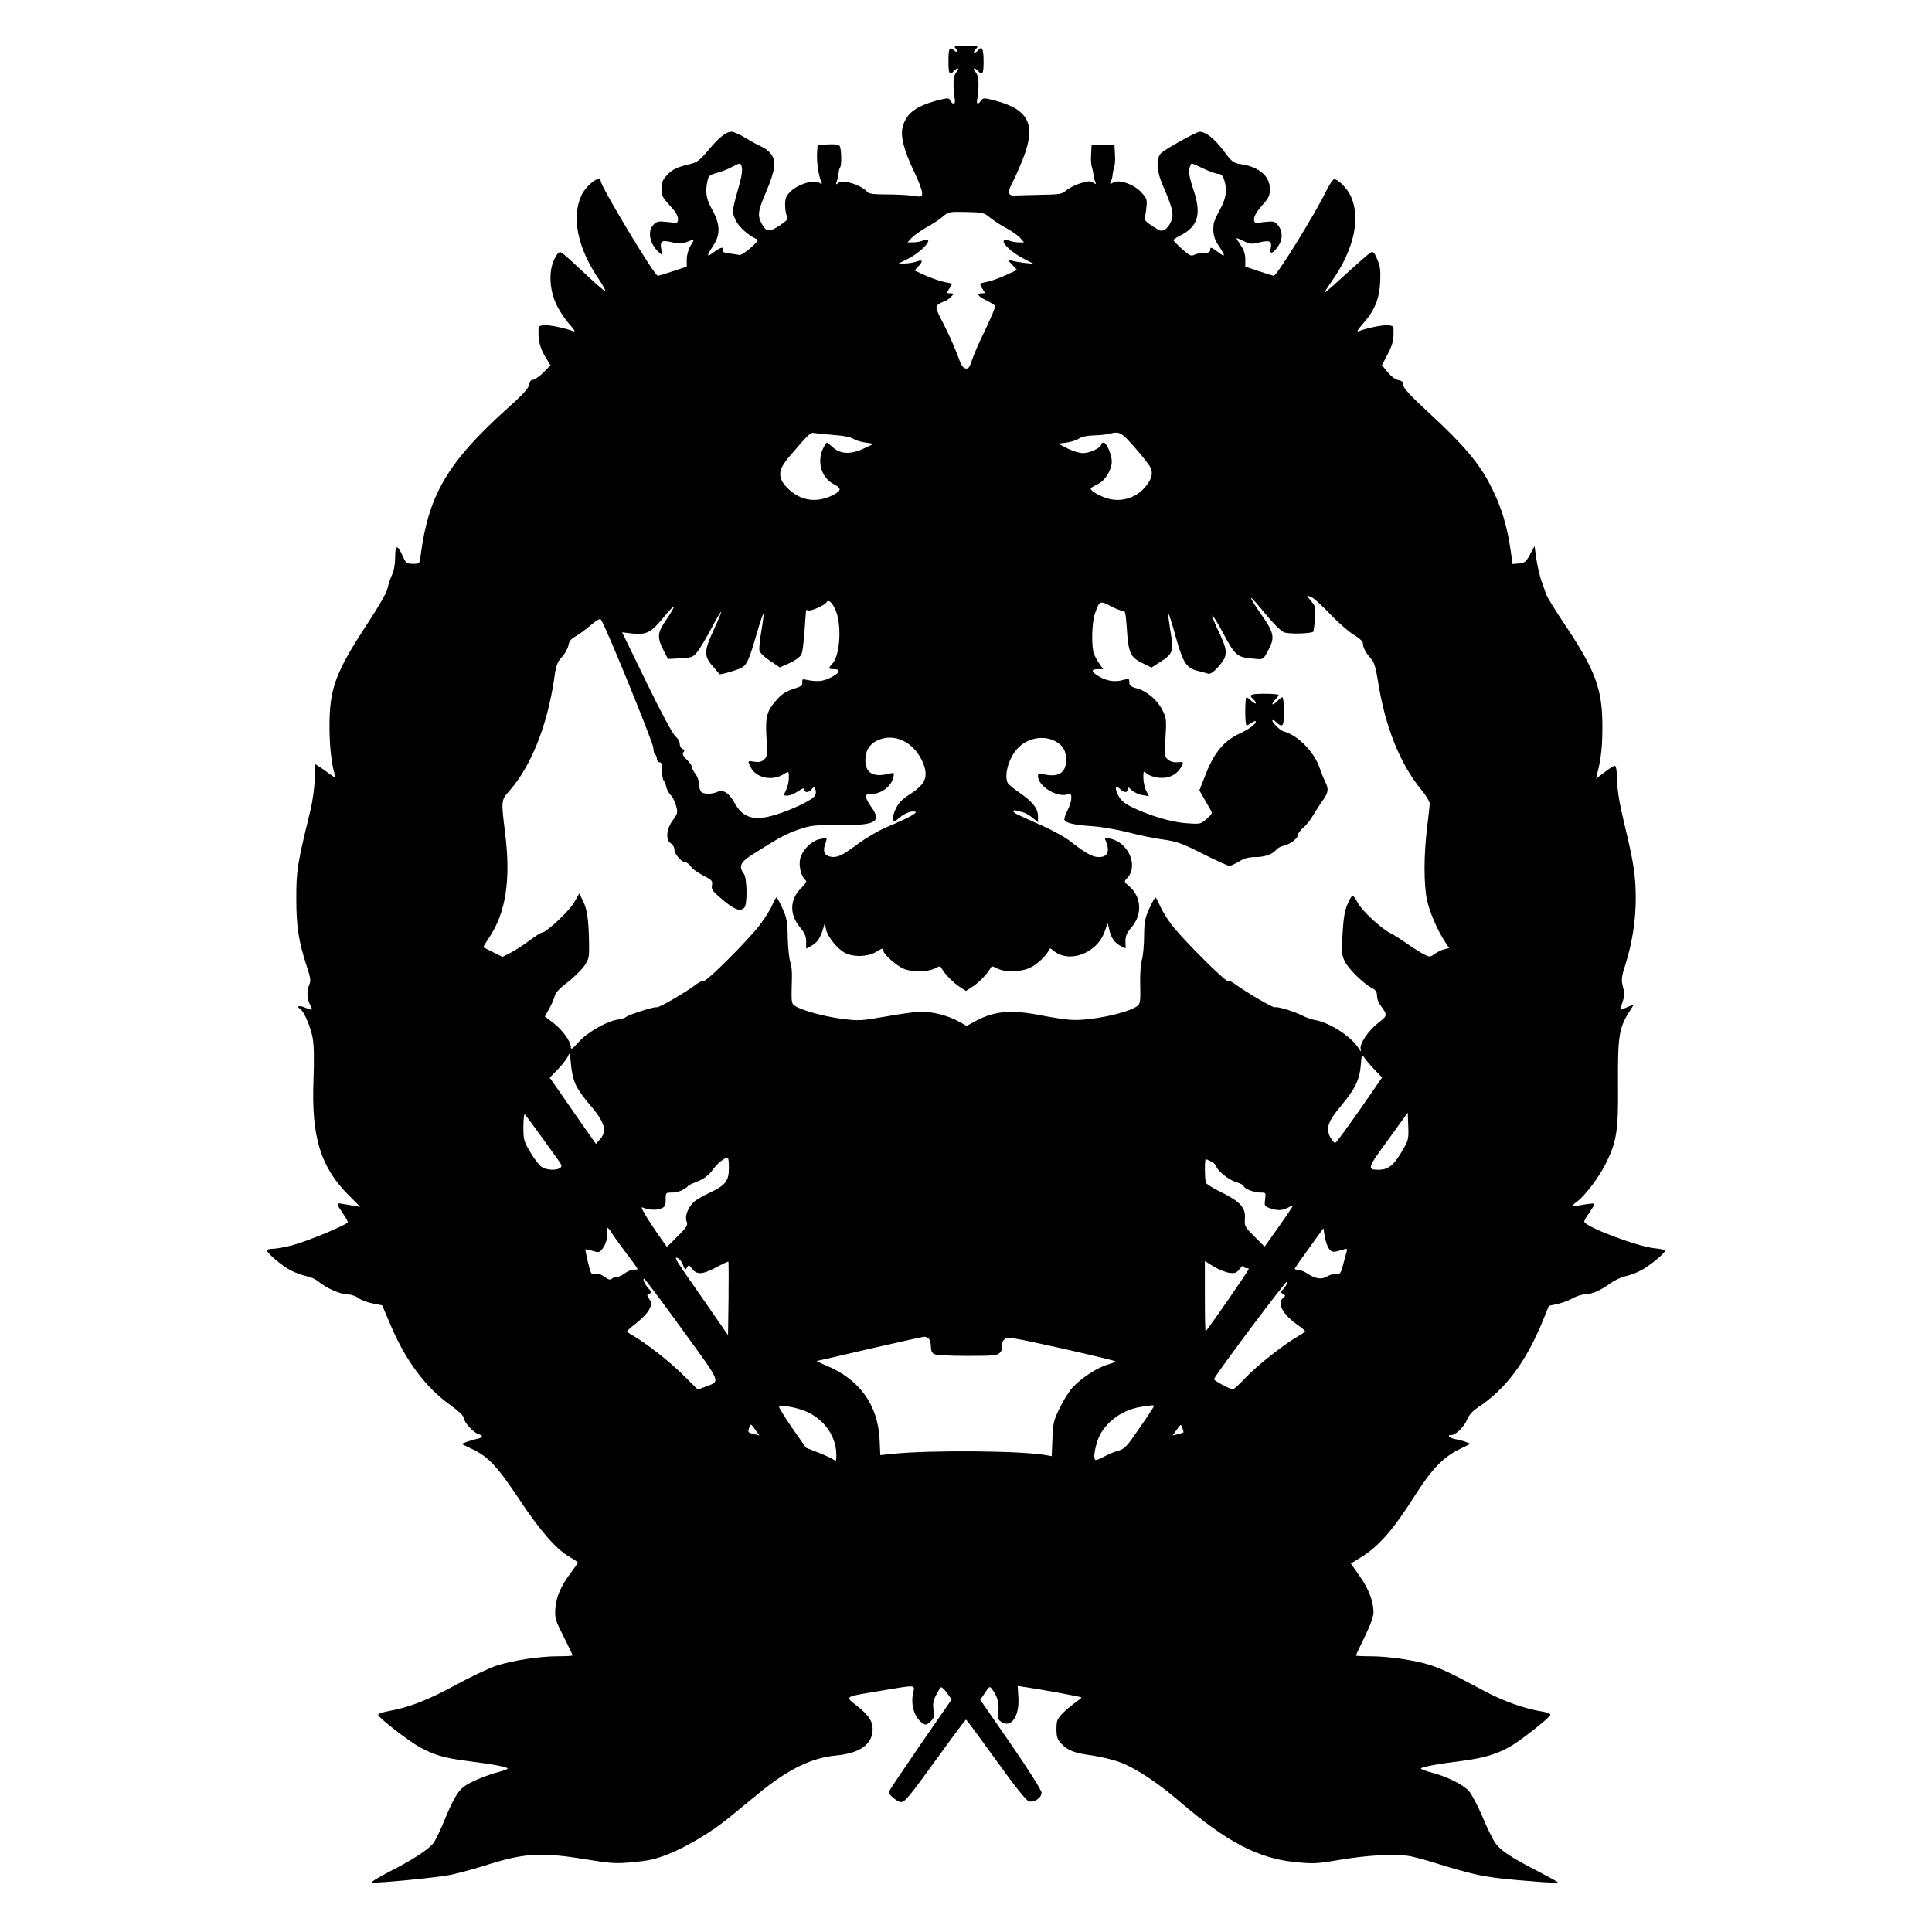 <?xml version="1.0" standalone="no"?>
<!DOCTYPE svg PUBLIC "-//W3C//DTD SVG 20010904//EN"
 "http://www.w3.org/TR/2001/REC-SVG-20010904/DTD/svg10.dtd">
<svg version="1.0" xmlns="http://www.w3.org/2000/svg"
 width="1100pt" height="1100pt" viewBox="0 0 1100 1100"
 preserveAspectRatio="xMidYMid meet">
<g transform="translate(0,1100) scale(0.1,-0.1)"
fill="#000000" stroke="none">
<path d="M5438 10728 c19 -19 14 -33 -6 -15 -26 24 -32 13 -32 -65 0 -68 7
-81 30 -53 7 8 17 15 23 15 5 0 3 -8 -5 -17 -8 -10 -16 -26 -17 -35 -4 -36 -2
-84 4 -115 8 -36 -7 -45 -24 -16 -8 16 -14 16 -63 4 -130 -33 -187 -74 -208
-152 -15 -53 6 -134 65 -257 25 -52 45 -105 45 -119 0 -24 -1 -25 -52 -18 -29
5 -97 8 -151 8 -72 0 -100 4 -109 14 -33 40 -139 73 -165 51 -14 -11 -15 -10
-8 12 5 14 9 35 10 47 1 13 5 26 8 30 10 9 8 105 -2 121 -5 9 -26 12 -67 10
l-59 -3 -3 -47 c-3 -47 8 -126 23 -161 7 -17 6 -18 -13 -6 -29 18 -121 -11
-162 -52 -24 -25 -30 -39 -30 -75 0 -25 5 -54 10 -64 9 -17 3 -24 -41 -54 -59
-39 -78 -37 -104 14 -23 44 -19 72 27 178 52 122 59 176 27 216 -12 16 -36 34
-53 41 -17 7 -58 29 -90 49 -33 20 -69 36 -80 36 -32 0 -70 -30 -133 -105 -51
-60 -64 -70 -108 -80 -73 -18 -97 -29 -129 -64 -23 -24 -29 -40 -29 -75 0 -40
5 -51 46 -95 31 -33 47 -59 47 -76 0 -26 0 -26 -59 -19 -52 6 -61 4 -80 -15
-36 -36 -23 -109 29 -156 l22 -20 -7 36 c-9 47 3 54 64 39 40 -9 55 -9 85 4
20 8 36 13 36 11 0 -3 -9 -19 -20 -37 -11 -19 -20 -51 -20 -75 l0 -41 -78 -26
c-42 -14 -82 -26 -87 -26 -19 0 -325 509 -325 540 0 39 -85 -26 -111 -85 -56
-126 -19 -301 102 -477 22 -33 38 -62 35 -65 -3 -3 -56 43 -118 102 -62 58
-120 111 -130 116 -14 8 -21 2 -40 -33 -35 -67 -31 -174 9 -260 17 -37 51 -88
75 -114 28 -31 36 -45 23 -40 -51 19 -138 37 -168 34 -32 -3 -32 -4 -31 -53 1
-49 16 -94 51 -147 l17 -28 -38 -39 c-22 -22 -49 -41 -60 -43 -14 -2 -22 -11
-24 -29 -2 -19 -35 -56 -122 -133 -341 -308 -450 -492 -495 -838 -6 -48 -6
-48 -44 -48 -35 0 -40 4 -56 40 -32 72 -45 71 -45 -1 0 -40 -7 -79 -19 -104
-10 -22 -21 -56 -25 -76 -3 -21 -53 -108 -117 -204 -180 -276 -213 -366 -213
-580 0 -113 11 -214 31 -279 4 -16 1 -15 -28 6 -19 14 -45 33 -60 42 l-25 16
-2 -83 c-1 -48 -11 -125 -26 -187 -74 -302 -79 -338 -79 -495 0 -161 13 -244
60 -388 21 -64 24 -82 14 -103 -15 -35 -14 -79 4 -114 18 -34 16 -35 -30 -16
-32 14 -50 6 -25 -9 21 -13 59 -103 70 -164 8 -42 9 -121 5 -235 -13 -329 39
-500 202 -663 l64 -64 -38 6 c-21 4 -50 9 -66 11 -34 7 -34 3 3 -51 17 -24 30
-48 30 -53 0 -14 -231 -110 -319 -133 -41 -10 -89 -19 -108 -19 -18 0 -33 -4
-33 -9 0 -16 88 -90 137 -115 27 -13 67 -28 89 -32 21 -4 53 -18 69 -32 43
-36 124 -72 165 -72 19 0 46 -9 60 -20 14 -11 50 -25 81 -31 l55 -11 48 -113
c86 -203 199 -354 340 -455 45 -32 76 -61 76 -72 0 -24 57 -87 86 -94 29 -8
23 -20 -13 -27 -16 -3 -41 -11 -57 -17 l-29 -11 59 -28 c95 -45 145 -99 270
-287 120 -181 209 -283 289 -330 25 -14 45 -28 45 -30 0 -3 -17 -28 -39 -57
-58 -78 -83 -135 -89 -202 -4 -57 -2 -66 47 -163 28 -56 51 -104 51 -107 0 -3
-37 -5 -82 -5 -110 0 -260 -24 -356 -55 -42 -15 -144 -63 -225 -107 -157 -86
-267 -129 -379 -149 -40 -7 -67 -17 -65 -23 6 -19 170 -146 232 -181 85 -47
142 -64 274 -81 145 -18 231 -35 231 -43 0 -4 -23 -13 -52 -20 -60 -16 -140
-48 -183 -74 -43 -26 -70 -69 -121 -192 -24 -59 -53 -120 -65 -137 -27 -37
-120 -98 -259 -168 -57 -30 -99 -55 -92 -58 20 -6 369 27 450 44 42 9 124 31
182 49 232 75 326 81 584 39 146 -24 170 -26 271 -16 91 8 129 17 201 46 111
45 246 126 346 208 42 35 122 100 177 145 161 131 293 195 431 208 127 12 197
57 207 132 7 55 -15 93 -87 150 -71 57 -83 50 143 88 198 33 187 35 175 -19
-12 -55 4 -119 37 -152 29 -29 39 -30 66 -3 16 16 19 28 14 63 -5 33 -2 53 14
84 11 22 24 43 28 45 5 3 20 -12 35 -32 l26 -37 -179 -259 c-98 -143 -179
-263 -179 -268 0 -16 50 -57 69 -57 24 0 44 25 231 283 74 103 137 186 140
186 3 0 79 -103 170 -229 108 -151 173 -232 188 -236 30 -8 72 20 72 49 0 14
-72 128 -174 276 l-175 253 27 40 c24 37 27 39 40 21 30 -38 42 -82 36 -126
-6 -40 -4 -47 19 -62 55 -35 102 35 95 142 l-4 64 46 -7 c67 -9 314 -54 317
-58 2 -2 -14 -15 -35 -30 -21 -14 -54 -42 -73 -62 -30 -31 -34 -41 -34 -89 0
-43 5 -58 25 -80 39 -42 75 -56 180 -70 54 -8 129 -27 166 -42 86 -34 212
-118 329 -219 269 -231 448 -325 660 -346 101 -10 124 -9 241 11 165 29 333
38 416 22 35 -7 110 -28 168 -47 58 -18 143 -42 190 -53 90 -21 169 -30 393
-47 48 -3 87 -4 87 -1 0 2 -51 30 -112 62 -150 77 -210 116 -241 157 -15 19
-49 87 -76 153 -28 65 -63 132 -78 148 -36 38 -123 81 -206 103 -37 10 -67 21
-67 25 0 8 87 25 232 43 130 17 206 40 286 88 63 38 214 158 219 174 2 7 -15
14 -44 19 -98 15 -222 58 -333 118 -193 103 -242 126 -310 148 -87 27 -236 49
-337 49 -46 0 -83 2 -83 4 0 3 22 51 50 107 32 66 50 115 50 139 0 62 -27 133
-79 207 l-50 71 57 35 c102 63 185 158 307 351 94 148 159 217 247 261 l70 35
-28 11 c-16 6 -44 13 -61 16 -33 6 -46 23 -19 23 25 0 73 48 89 88 10 25 31
48 59 67 161 106 276 260 374 500 l32 80 51 11 c28 7 67 21 86 33 20 11 50 21
66 21 39 0 91 22 148 64 26 18 64 36 86 40 21 4 59 18 84 31 47 23 141 100
141 114 0 5 -27 11 -60 14 -102 11 -400 124 -400 152 0 6 14 31 31 54 17 24
28 45 26 48 -3 2 -31 0 -63 -6 -31 -6 -59 -9 -61 -7 -2 2 9 13 26 25 43 31
123 136 160 210 65 127 75 189 73 446 -2 295 5 334 73 439 l18 28 -38 -16
c-20 -9 -39 -16 -40 -16 -1 0 4 19 12 43 12 34 13 51 3 89 -10 41 -9 55 14
126 39 124 58 246 59 372 0 134 -11 205 -65 430 -28 115 -40 190 -41 247 -1
53 -6 83 -13 83 -6 0 -33 -16 -59 -37 l-48 -36 7 29 c22 88 29 152 29 269 0
213 -39 317 -215 581 -52 77 -99 154 -105 170 -5 16 -18 52 -28 79 -9 28 -22
83 -28 123 l-10 73 -26 -48 c-23 -42 -30 -48 -63 -51 l-37 -3 -6 48 c-22 164
-55 276 -121 403 -63 123 -155 231 -335 397 -119 110 -159 152 -159 170 0 18
-7 25 -29 29 -18 4 -42 22 -61 46 l-32 39 32 61 c23 43 33 75 34 112 1 51 1
51 -31 54 -30 3 -119 -15 -168 -34 -13 -5 -5 9 24 42 67 75 95 143 99 240 3
66 0 90 -17 128 -17 40 -23 46 -38 38 -10 -6 -72 -60 -138 -120 -66 -61 -121
-109 -123 -108 -2 2 18 33 43 69 125 179 164 359 104 484 -21 43 -71 93 -93
93 -6 0 -24 -26 -40 -57 -69 -142 -286 -493 -304 -493 -4 0 -42 12 -84 26
l-78 26 0 41 c0 29 -8 54 -25 79 -14 20 -25 39 -25 41 0 3 18 -4 40 -15 35
-18 45 -19 89 -8 61 14 74 8 66 -32 -8 -36 9 -35 37 3 31 41 33 89 7 123 -21
27 -25 28 -81 22 -57 -7 -58 -7 -58 18 0 16 17 44 45 76 39 43 45 57 45 94 0
73 -61 126 -163 141 -46 7 -52 12 -103 80 -50 66 -99 105 -134 105 -19 0 -200
-101 -221 -123 -27 -30 -24 -98 7 -172 57 -132 67 -167 55 -206 -6 -20 -22
-44 -35 -53 -23 -15 -27 -14 -75 17 -34 22 -48 37 -44 47 3 8 8 36 10 61 5 41
2 50 -27 82 -41 47 -130 78 -162 58 -19 -12 -20 -11 -13 6 5 10 9 29 10 43 2
14 6 32 9 41 4 9 6 41 4 70 l-3 54 -65 0 -65 0 -3 -54 c-2 -29 0 -61 4 -70 3
-9 7 -27 9 -41 1 -14 5 -33 10 -43 7 -17 6 -18 -12 -6 -17 10 -30 9 -74 -5
-30 -10 -65 -28 -79 -40 -23 -21 -36 -23 -145 -25 -66 -2 -133 -3 -150 -4 -37
-2 -40 21 -9 78 12 22 38 81 58 131 76 193 35 280 -157 331 -65 17 -70 17 -82
0 -19 -27 -28 -20 -20 16 6 31 8 79 4 115 -1 9 -9 25 -17 35 -8 9 -10 17 -5
17 6 0 16 -7 23 -15 23 -28 30 -15 30 54 0 72 -9 92 -30 66 -7 -8 -17 -15 -23
-15 -5 0 -2 9 8 20 18 20 17 20 -55 20 -58 0 -71 -3 -62 -12z m-1214 -682 c3
-12 -1 -47 -9 -77 -50 -179 -49 -172 -27 -221 17 -40 81 -96 125 -111 16 -5
-84 -92 -102 -89 -9 2 -35 6 -59 9 -31 4 -42 10 -38 19 8 22 -12 16 -50 -12
-42 -32 -43 -23 -4 36 43 64 41 123 -5 206 -35 63 -41 100 -26 168 5 24 13 31
51 41 25 6 63 21 85 33 51 27 52 27 59 -2z m2628 -6 c34 -16 73 -30 85 -30 15
0 24 -9 32 -31 20 -58 13 -107 -23 -172 -19 -34 -35 -71 -36 -82 -6 -52 2 -86
30 -126 39 -58 38 -67 -4 -35 -40 30 -46 32 -46 11 0 -11 -11 -15 -36 -15 -19
0 -44 -5 -55 -11 -17 -9 -28 -4 -69 33 -26 24 -48 46 -49 50 -1 4 14 14 32 23
108 53 130 123 82 265 -25 75 -30 106 -19 134 8 20 1 21 76 -14z m-1215 -279
c20 -17 61 -43 92 -60 31 -16 66 -41 79 -55 l22 -26 -29 0 c-17 0 -41 4 -55
10 -15 5 -28 6 -31 0 -10 -16 47 -68 110 -101 l60 -31 -50 5 c-27 3 -61 9 -75
13 l-25 7 28 -30 28 -30 -68 -31 c-37 -17 -85 -34 -105 -37 -43 -8 -44 -11
-22 -43 14 -21 14 -22 -5 -22 -34 0 -24 -17 24 -40 25 -12 47 -26 51 -31 3 -5
-22 -64 -54 -132 -33 -67 -68 -146 -77 -175 -14 -43 -21 -53 -37 -50 -16 2
-27 21 -47 78 -15 41 -50 119 -77 172 -46 88 -49 99 -35 112 9 7 26 17 37 20
12 4 29 15 39 26 18 19 17 20 -5 20 -21 0 -22 1 -6 25 9 13 16 26 16 28 0 3
-18 7 -41 11 -22 4 -70 20 -106 36 l-66 30 23 25 c28 30 23 39 -14 25 -15 -5
-44 -10 -64 -10 l-36 0 53 26 c87 44 160 132 85 104 -14 -6 -39 -10 -56 -10
l-31 0 23 25 c13 14 51 41 84 60 34 18 76 46 94 62 32 27 37 28 133 26 95 -2
102 -4 136 -32z m-887 -1238 c51 -3 95 -12 109 -22 13 -8 45 -18 70 -21 l46
-7 -58 -27 c-73 -35 -134 -32 -176 8 -15 14 -30 26 -33 26 -3 0 -13 -15 -22
-34 -36 -76 -9 -166 60 -202 47 -24 46 -38 -4 -63 -90 -45 -177 -34 -249 31
-69 65 -68 109 5 193 114 132 116 134 142 129 14 -2 63 -7 110 -11z m1712 -72
c42 -48 82 -99 89 -114 16 -35 5 -70 -37 -117 -49 -54 -126 -78 -197 -61 -46
11 -107 44 -107 59 0 4 18 15 40 25 42 20 80 81 80 130 0 38 -30 107 -46 107
-8 0 -14 -5 -14 -10 0 -19 -64 -50 -103 -50 -22 0 -60 12 -90 27 l-52 27 46 6
c25 3 58 13 72 23 16 11 48 17 84 18 32 1 72 5 88 9 60 15 68 11 147 -79z
m1010 -854 c14 -7 61 -51 105 -97 45 -47 104 -98 132 -115 31 -18 51 -37 51
-48 0 -24 17 -56 46 -87 17 -19 27 -49 39 -125 41 -263 126 -475 250 -625 25
-30 45 -64 45 -75 0 -11 -7 -74 -15 -140 -19 -155 -19 -322 0 -410 14 -68 62
-178 105 -241 l21 -32 -28 -7 c-15 -3 -39 -15 -55 -26 -26 -19 -29 -19 -60 -3
-18 9 -62 37 -98 62 -36 25 -79 53 -97 61 -51 26 -162 129 -183 172 -11 21
-24 39 -29 39 -5 0 -18 -22 -29 -49 -16 -35 -23 -80 -28 -167 -6 -109 -5 -123
14 -160 22 -43 106 -125 154 -150 21 -11 28 -22 28 -43 0 -16 8 -39 18 -52 43
-59 43 -61 -9 -101 -60 -48 -109 -120 -102 -151 4 -18 1 -16 -14 8 -43 67
-168 146 -249 158 -16 3 -48 14 -70 25 -48 25 -144 53 -155 47 -8 -6 -168 88
-227 132 -17 13 -36 22 -41 18 -13 -7 -264 244 -322 322 -26 34 -55 82 -65
107 -11 25 -22 46 -25 46 -4 0 -19 -28 -35 -62 -25 -55 -29 -76 -30 -158 0
-52 -6 -114 -13 -137 -7 -24 -11 -87 -9 -143 2 -78 0 -103 -12 -114 -45 -42
-281 -92 -390 -82 -36 3 -111 15 -168 26 -164 32 -258 24 -363 -31 l-55 -30
-45 25 c-56 32 -149 56 -212 56 -27 0 -118 -12 -201 -27 -142 -25 -157 -26
-250 -14 -103 13 -237 50 -271 75 -20 14 -20 17 -16 161 1 34 -3 74 -10 90 -6
17 -12 77 -14 135 -1 91 -5 113 -30 168 -15 34 -30 62 -34 62 -3 0 -14 -19
-24 -43 -9 -23 -41 -73 -70 -112 -63 -84 -306 -327 -319 -319 -5 3 -24 -6 -42
-19 -59 -46 -217 -137 -226 -132 -10 6 -158 -41 -177 -56 -6 -6 -27 -12 -45
-14 -61 -8 -173 -72 -222 -126 -38 -43 -46 -48 -46 -29 0 31 -51 100 -103 139
l-45 33 26 47 c14 25 28 58 31 72 4 17 29 44 71 75 35 27 78 69 95 92 28 41
30 50 29 125 -2 138 -11 201 -34 246 l-22 44 -29 -51 c-27 -48 -159 -172 -184
-172 -6 0 -37 -20 -70 -45 -33 -24 -81 -56 -107 -69 l-47 -24 -53 26 c-29 15
-54 28 -56 28 -2 1 11 22 28 48 101 148 130 335 95 611 -22 176 -22 180 26
233 122 139 213 366 253 629 12 86 18 103 45 132 17 18 33 47 37 65 4 25 15
39 43 54 20 12 59 40 85 63 31 27 51 38 57 32 20 -20 299 -703 299 -732 0 -16
4 -33 10 -36 5 -3 10 -15 10 -26 0 -10 7 -19 15 -19 11 0 15 -12 15 -49 0 -28
4 -52 9 -55 4 -3 11 -19 14 -35 4 -16 15 -38 26 -48 10 -10 24 -37 30 -60 11
-40 10 -45 -19 -84 -37 -51 -41 -112 -10 -131 11 -7 20 -23 20 -36 0 -25 41
-72 63 -72 8 0 22 -11 30 -23 8 -13 40 -36 71 -52 49 -25 54 -30 50 -54 -5
-21 2 -33 34 -61 88 -78 124 -94 150 -68 18 18 16 169 -3 194 -31 40 -19 66
48 108 153 97 191 118 264 143 72 24 90 26 228 25 212 -2 247 18 186 103 -32
45 -40 73 -18 72 67 -2 130 40 143 97 7 28 6 28 -27 20 -88 -21 -132 5 -132
78 0 53 23 91 68 112 97 46 211 -9 260 -127 32 -78 15 -121 -71 -177 -47 -30
-68 -51 -84 -85 -12 -25 -19 -52 -16 -61 5 -13 11 -12 37 10 32 27 69 41 91
34 15 -6 -52 -41 -165 -88 -43 -18 -117 -61 -165 -97 -90 -66 -114 -77 -152
-71 -35 5 -47 31 -32 70 6 17 10 33 8 35 -2 3 -22 -1 -44 -6 -49 -14 -98 -67
-107 -115 -8 -38 8 -98 29 -115 11 -9 6 -19 -24 -49 -64 -64 -66 -149 -5 -222
27 -32 35 -51 35 -81 l0 -40 30 16 c32 17 49 41 66 95 l10 35 7 -36 c8 -42 66
-113 109 -135 47 -24 127 -22 172 4 44 26 46 26 46 8 0 -19 75 -85 116 -102
45 -19 138 -18 176 2 29 15 32 15 40 -1 18 -32 70 -84 104 -105 l34 -22 34 22
c34 21 86 73 104 105 8 16 11 16 40 1 45 -23 136 -21 188 5 41 19 96 72 106
101 4 10 9 10 24 -3 88 -76 246 -20 292 103 l19 52 8 -34 c10 -48 30 -77 64
-95 l30 -15 -1 40 c0 31 7 48 35 81 63 73 56 174 -15 234 -29 25 -29 25 -10
46 65 69 7 203 -97 224 -31 7 -33 5 -26 -11 26 -62 13 -94 -39 -94 -35 0 -75
22 -157 86 -30 25 -105 66 -165 93 -152 67 -164 73 -164 82 0 5 6 7 13 5 6 -3
24 -7 39 -10 14 -3 40 -18 57 -32 l31 -26 0 35 c0 44 -32 84 -110 137 -32 22
-60 46 -64 55 -20 52 13 153 66 202 57 54 145 67 208 32 44 -25 60 -54 60
-108 0 -72 -47 -100 -132 -78 -24 6 -28 4 -28 -12 0 -55 103 -121 165 -105 22
5 25 3 25 -20 0 -15 -9 -44 -20 -66 -11 -22 -20 -46 -20 -54 0 -20 50 -33 158
-40 51 -3 142 -19 205 -35 61 -16 152 -35 200 -41 78 -11 106 -21 225 -81 75
-38 143 -69 152 -69 8 0 33 12 55 25 29 18 54 25 93 25 53 0 98 16 121 44 7 8
25 18 41 21 36 8 80 42 80 61 0 9 14 27 30 41 17 14 43 46 57 72 15 25 40 64
55 85 32 44 34 65 13 106 -8 16 -22 50 -31 77 -31 92 -124 187 -204 208 -25 7
-80 65 -62 65 5 0 15 -7 22 -15 7 -8 19 -15 26 -15 11 0 14 19 14 80 0 44 -4
80 -8 80 -5 0 -17 -9 -27 -20 -10 -11 -23 -20 -28 -20 -6 0 -1 10 11 23 12 13
22 26 22 30 0 4 -36 7 -80 7 -80 0 -93 -6 -65 -30 8 -7 15 -17 15 -23 0 -6
-10 -1 -23 11 -13 12 -26 22 -30 22 -4 0 -7 -36 -7 -80 0 -44 3 -80 8 -80 4 0
18 7 30 16 12 8 22 11 22 6 0 -16 -37 -43 -97 -71 -85 -41 -139 -106 -186
-224 l-38 -97 21 -37 c12 -21 29 -51 38 -66 17 -28 17 -28 -17 -59 -34 -30
-36 -31 -115 -25 -86 5 -217 45 -316 94 -41 21 -60 38 -74 66 -21 43 -15 58
12 34 24 -22 42 -22 42 0 0 14 4 13 24 -6 13 -12 40 -25 61 -28 l37 -6 -16 31
c-9 17 -16 50 -16 73 0 41 0 42 20 24 10 -9 40 -20 66 -23 56 -6 102 15 128
59 18 31 17 32 -27 29 -16 -1 -38 6 -48 16 -19 17 -20 26 -13 125 6 99 5 111
-16 153 -28 58 -88 110 -145 126 -37 10 -45 17 -45 35 0 22 -2 23 -37 13 -47
-13 -94 -5 -138 22 -43 27 -44 40 -4 40 l30 0 -20 29 c-11 15 -25 41 -32 57
-16 43 -13 182 6 233 25 71 28 73 91 39 30 -16 61 -27 68 -25 11 5 16 -15 21
-91 10 -149 19 -172 85 -205 l56 -28 51 33 c72 46 77 60 57 175 -8 52 -14 96
-12 99 3 2 22 -57 42 -131 43 -151 60 -178 127 -195 24 -6 51 -13 60 -16 11
-3 31 12 58 42 53 60 53 87 0 198 -23 48 -39 89 -37 92 3 3 29 -39 58 -93 70
-132 82 -144 164 -152 66 -7 66 -7 84 23 55 96 53 114 -34 238 -30 44 -54 82
-51 84 2 3 39 -38 81 -90 44 -54 89 -99 107 -106 26 -11 155 -8 167 4 1 2 6
35 9 73 5 64 4 71 -22 101 -30 35 -29 38 7 19z m-2718 -63 c40 -82 31 -263
-15 -313 -25 -27 -24 -31 11 -31 42 0 30 -24 -27 -51 -42 -20 -73 -22 -145 -7
-8 2 -12 -5 -10 -18 2 -17 -7 -23 -52 -37 -38 -12 -65 -29 -91 -58 -60 -67
-68 -98 -61 -220 6 -97 5 -106 -13 -123 -15 -14 -30 -17 -56 -13 -40 7 -40 6
-20 -33 30 -59 120 -78 183 -40 29 18 32 18 33 2 2 -36 -4 -68 -17 -94 -14
-27 -13 -28 9 -28 13 0 41 11 61 25 27 18 36 21 36 10 0 -20 24 -19 41 1 11
14 13 14 21 0 5 -9 5 -24 -2 -36 -13 -24 -130 -81 -228 -110 -119 -36 -183
-17 -230 69 -32 57 -65 78 -98 62 -32 -14 -77 -14 -92 1 -7 7 -12 26 -12 44 0
17 -9 43 -20 57 -11 14 -20 31 -20 39 0 8 -13 27 -30 43 -22 22 -27 32 -19 42
9 9 7 14 -5 19 -9 3 -16 17 -16 29 0 13 -11 32 -24 42 -14 11 -80 132 -164
305 l-140 288 58 -7 c80 -8 106 5 175 88 31 39 59 68 62 66 2 -3 -16 -35 -41
-72 -54 -77 -56 -101 -20 -174 l27 -53 70 4 c64 3 72 6 96 35 14 17 50 77 80
133 29 56 55 99 57 97 2 -2 -16 -47 -41 -100 -57 -122 -58 -152 -8 -209 21
-24 38 -44 39 -46 3 -6 100 22 126 36 31 18 43 44 88 200 18 62 35 111 37 108
2 -2 -3 -46 -12 -97 -9 -51 -14 -102 -11 -114 3 -12 30 -38 61 -58 l55 -37 54
24 c30 13 60 35 67 47 10 19 15 65 28 252 1 5 6 5 11 2 12 -8 95 28 105 45 11
18 29 5 49 -36z m-1474 -2714 c12 -25 44 -70 70 -100 94 -109 109 -157 67
-206 l-24 -27 -45 64 c-25 35 -84 120 -131 188 l-87 125 49 51 c27 28 52 62
57 76 6 19 10 8 15 -51 4 -48 15 -92 29 -120z m4546 90 l43 -45 -128 -185
c-71 -101 -133 -186 -138 -187 -5 -2 -18 12 -28 30 -28 53 -15 92 62 183 79
95 104 147 111 231 5 61 5 62 20 41 8 -13 34 -43 58 -68z m-4734 -395 c52 -71
98 -136 102 -144 19 -31 -66 -43 -110 -15 -14 9 -43 47 -64 83 -38 63 -40 72
-40 146 0 46 4 75 9 70 5 -6 51 -68 103 -140z m4898 -57 c-53 -92 -84 -118
-140 -118 -68 0 -66 7 53 170 l112 155 3 -77 c3 -70 0 -81 -28 -130z m-3840
-107 c0 -75 -19 -99 -107 -141 -38 -17 -79 -41 -92 -53 -34 -32 -53 -81 -42
-110 9 -22 3 -32 -51 -86 -33 -34 -61 -61 -62 -59 -92 128 -156 230 -140 224
37 -15 79 -18 107 -7 23 9 27 16 27 51 0 40 0 40 38 40 32 0 73 17 92 40 3 3
27 14 55 25 34 14 60 34 83 65 30 39 63 66 85 69 4 1 7 -25 7 -58z m2744 37
c14 -6 28 -19 31 -29 9 -28 71 -77 115 -90 22 -7 40 -16 40 -20 0 -15 58 -39
94 -39 34 0 34 0 29 -39 -5 -36 -3 -39 27 -50 44 -15 69 -14 103 3 15 8 27 13
27 10 0 -5 -50 -78 -127 -186 l-33 -46 -58 58 c-55 55 -57 59 -54 102 5 61
-27 97 -133 149 -46 22 -86 47 -89 55 -7 18 -8 134 -1 134 2 0 15 -5 29 -12z
m-3412 -406 c9 -16 46 -67 82 -115 37 -48 66 -89 66 -92 0 -3 -11 -5 -24 -5
-13 0 -35 -9 -49 -20 -14 -11 -34 -20 -44 -20 -10 0 -24 -5 -30 -11 -8 -8 -19
-5 -41 11 -20 15 -38 21 -54 17 -21 -6 -24 -1 -40 65 -10 40 -16 73 -15 75 2
1 20 -3 41 -9 35 -11 39 -10 57 13 21 27 34 81 25 104 -9 26 9 16 26 -13z
m4083 -89 c17 -25 23 -26 84 -7 22 6 23 5 17 -17 -4 -13 -13 -46 -20 -74 -11
-43 -16 -50 -35 -47 -12 2 -36 -5 -54 -15 -35 -20 -67 -15 -120 20 -14 9 -36
17 -47 17 -12 0 -20 4 -18 8 2 4 39 58 83 118 l80 111 7 -44 c3 -24 14 -56 23
-70z m-3698 -61 c6 -4 17 -21 23 -37 10 -27 12 -28 21 -12 10 17 12 16 30 -8
28 -34 60 -32 138 10 36 19 66 33 68 31 2 -2 2 -96 1 -211 l-3 -207 -99 143
c-55 79 -124 179 -154 222 -49 71 -56 89 -25 69z m3132 -79 c33 -4 41 -1 59
22 12 15 22 23 22 16 0 -6 7 -11 15 -11 8 0 15 -2 15 -5 0 -8 -240 -355 -246
-355 -2 0 -4 90 -4 200 l0 200 50 -31 c28 -17 68 -33 89 -36z m-3116 -321
c230 -317 221 -294 132 -328 l-42 -16 -84 84 c-77 76 -205 177 -286 224 -18
10 -33 21 -33 24 0 3 25 25 56 49 30 24 63 58 71 77 15 30 15 35 0 57 -15 23
-15 26 0 31 14 6 14 9 -4 29 -22 24 -37 57 -25 56 4 0 101 -129 215 -287z
m3427 233 c-20 -21 -20 -24 -5 -32 15 -9 15 -11 1 -22 -38 -31 -2 -96 84 -156
22 -15 40 -31 40 -35 0 -3 -19 -17 -42 -30 -75 -42 -233 -167 -296 -234 -34
-36 -66 -66 -72 -66 -18 0 -112 51 -108 58 15 35 414 567 416 555 2 -8 -6 -25
-18 -38z m-2022 -287 c7 -7 12 -27 12 -45 0 -22 6 -36 19 -43 11 -6 91 -10
189 -10 154 0 170 2 186 19 11 12 15 27 12 39 -4 12 1 25 12 36 18 16 36 13
326 -51 168 -38 306 -71 306 -74 0 -4 -20 -12 -44 -19 -59 -16 -156 -81 -202
-133 -20 -23 -53 -76 -72 -117 -33 -67 -37 -85 -40 -173 l-4 -98 -27 5 c-132
26 -660 31 -882 8 l-67 -7 -4 90 c-10 197 -116 343 -304 420 -32 14 -57 25
-54 26 3 0 138 31 300 69 162 37 302 68 311 69 8 1 20 -4 27 -11z m-712 -409
c118 -44 195 -156 185 -273 -1 -15 -4 -16 -16 -6 -8 6 -46 24 -85 39 l-71 28
-79 113 c-43 63 -77 117 -74 121 6 11 83 -1 140 -22z m1994 25 c0 -3 -36 -59
-81 -123 -73 -107 -85 -120 -122 -131 -23 -6 -61 -22 -84 -35 -23 -13 -44 -20
-47 -17 -10 10 -6 47 10 101 29 98 131 181 246 200 70 11 78 12 78 5z m-2269
-136 l23 -31 -30 7 c-37 10 -37 10 -29 35 8 27 10 27 36 -11z m2437 -14 c-2
-1 -16 -6 -32 -10 l-30 -7 24 33 c23 33 24 33 32 10 5 -13 7 -24 6 -26z"/>
</g>
</svg>
